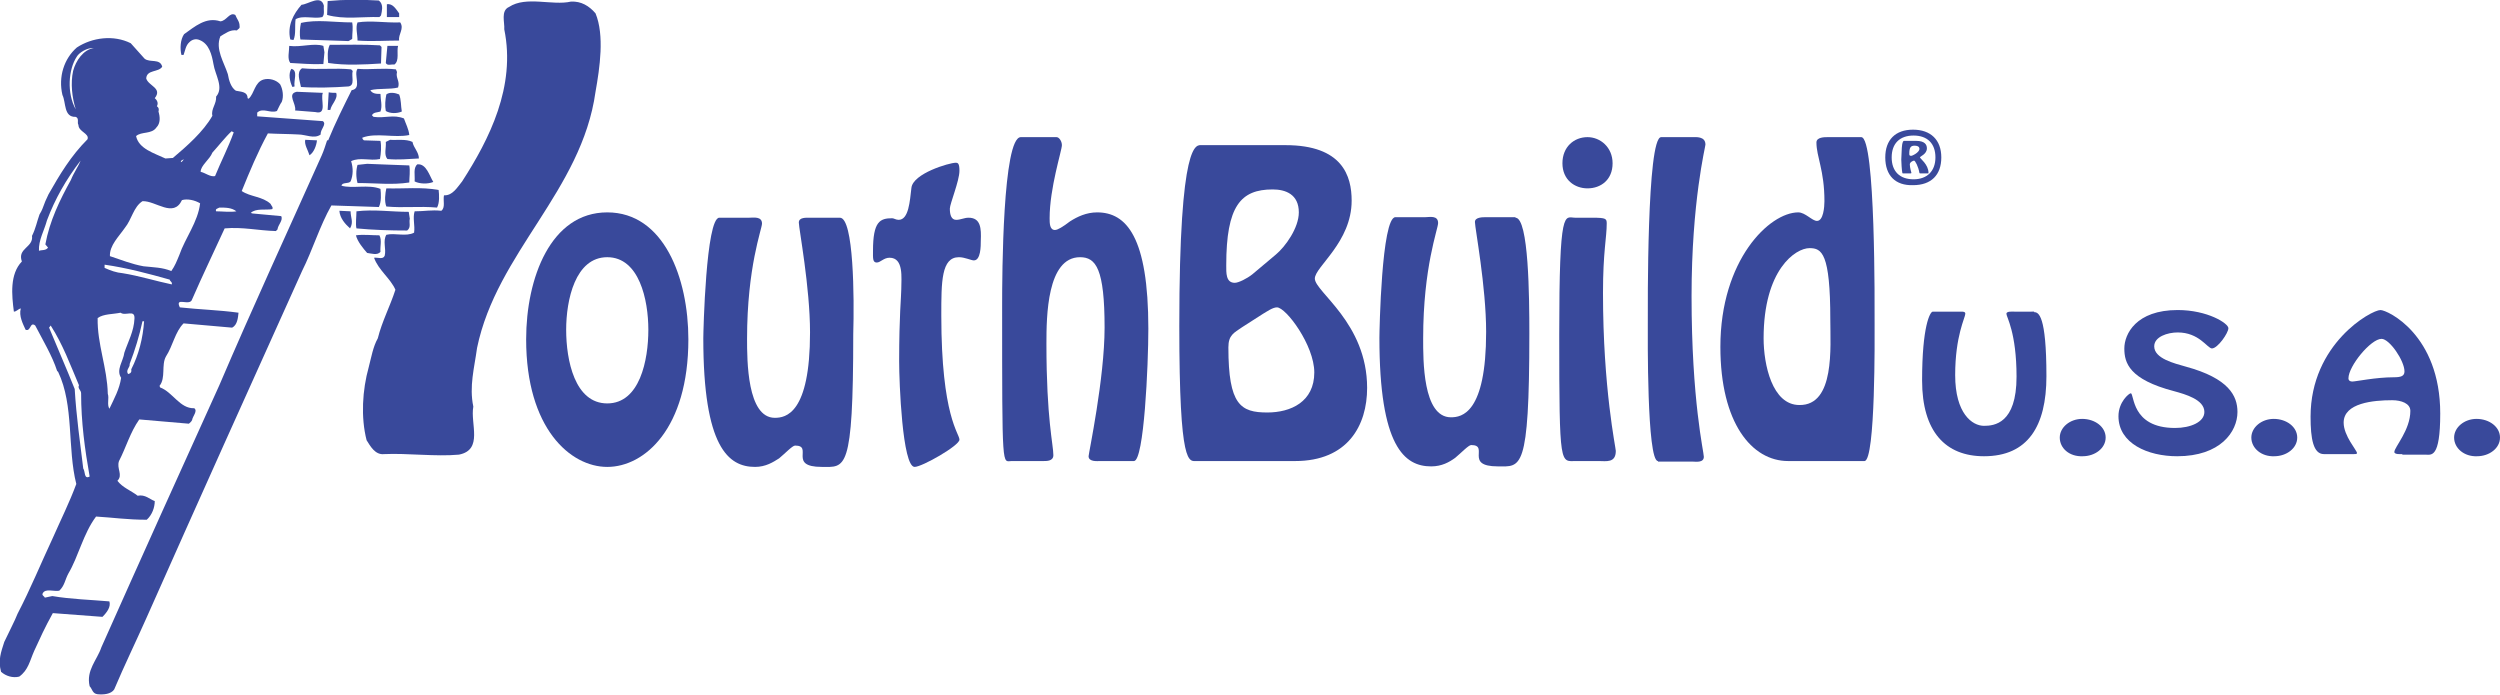 <?xml version="1.0" encoding="utf-8"?>
<!-- Generator: Adobe Illustrator 21.1.0, SVG Export Plug-In . SVG Version: 6.00 Build 0)  -->
<svg version="1.1" id="Layer_1" xmlns="http://www.w3.org/2000/svg" xmlns:xlink="http://www.w3.org/1999/xlink" x="0px" y="0px"
	 viewBox="0 0 468.5 130.2" style="enable-background:new 0 0 468.5 130.2;" xml:space="preserve">
<style type="text/css">
	.st0{fill:none;}
	.st1{fill:#39499B;}
</style>
<g>
	<g>
		<path class="st0" d="M113.8,48.2c-6,0-7.7,8-7.7,13.6c0,5.7,1.6,13.8,7.7,13.8c6.1,0,7.7-8.1,7.7-13.8
			C121.5,56.1,119.8,48.2,113.8,48.2z"/>
		<path class="st1" d="M20.5,112.7c-3.4-0.3-7.2-0.4-10.7-1L8.4,112c-0.1-0.3-0.6-0.4-0.4-0.8c0.5-1,2.1-0.3,3.1-0.5
			c1-0.9,1.1-2.1,1.7-3.2c1.9-3.2,2.8-7.5,5.2-10.7c3.3,0.2,5.9,0.6,9.5,0.6c1-0.9,1.5-2.3,1.5-3.5c-0.9-0.3-1.8-1.3-3.2-1
			c-1.3-1-2.8-1.5-3.8-2.8c1.1-1.1-0.2-2.3,0.3-3.7c1.3-2.5,2.1-5.4,3.8-7.8l9.3,0.8c0.2-0.2,0.5-0.4,0.6-0.7
			c0.1-0.7,1.1-1.7,0.4-2.2c-2.7,0.1-4-3-6.4-3.9l-0.1-0.3c1.2-1.5,0.3-3.9,1.2-5.5c1.3-2,1.7-4.6,3.3-6.2l9.1,0.8
			c1-0.5,1.1-1.9,1.2-2.8c-3.6-0.5-7.4-0.6-11-1c-1-2.1,1.9-0.1,2.3-1.5c2-4.6,4-8.7,6.1-13.3c3.4-0.3,6.2,0.4,9.6,0.5l0.3-0.3
			c0.1-0.9,1.1-1.7,0.7-2.5l-5.4-0.5L47,39.9c0.9-0.9,2.8-0.5,4-0.7c0.3-0.3-0.2-0.7-0.3-1c-1.5-1.4-3.8-1.3-5.4-2.4
			c1.5-3.7,3-7.3,4.9-10.8c1.7,0.1,4,0.1,5.7,0.2c1.4,0,3,0.9,4.2,0c-0.1-1,1.2-1.9,0.4-2.5l-12.3-0.9l0-0.7c1.1-1,2.4,0.2,3.7-0.3
			c0.3-0.6,0.6-1.3,0.9-1.7c0.4-1,0.2-2.4-0.3-3.3c-0.7-0.8-2-1.2-3.1-0.9c-1.7,0.5-1.7,2.6-2.8,3.6l-0.2-0.1c0-1.3-1.4-1.2-2.2-1.4
			c-0.9-0.6-1.3-1.9-1.5-3.1c-0.7-2.2-2.4-4.7-1.4-7.1c0.9-0.5,1.8-1.3,3.1-1.1c0.2-0.3,0.6-0.3,0.5-0.8c0-0.9-0.5-1.3-0.8-2.1
			C43,2.2,42.5,3.9,41.3,4c-2.7-0.9-4.8,1-6.8,2.4c-0.7,1-0.8,2.7-0.5,3.9l0.4,0c0.3-0.8,0.4-1.8,1.1-2.4c0.5-0.5,1.2-0.7,1.9-0.4
			c1.8,0.7,2.3,2.8,2.6,4.5c0.3,2,2,4.4,0.5,6.1c0.1,1.4-1,2.3-0.7,3.6c-1.7,3-4.8,5.7-7.4,7.9l-1.4,0.1c-2.1-1-5-1.8-5.5-4.2
			c1-0.9,2.9-0.3,3.8-1.6c0.8-0.8,0.7-2,0.4-3c0.1-0.4,0.1-0.7-0.3-1c0.3-0.5,0.1-1.1-0.4-1.5c1.5-1.9-1.2-2.3-1.6-3.7
			c0.1-1.7,2.3-1.1,3-2.2c-0.4-1.6-2.3-0.7-3.3-1.5l-2.6-2.9C21.3,6.5,17.3,7,14.4,8.9c-2.4,2.1-3.5,5.5-2.7,8.9
			c0.7,1.4,0.2,4.2,2.5,4.1c0.7,0.3,0.2,1.1,0.5,1.5c0,1.3,2.1,1.6,1.7,2.7c-3.1,3.1-5.2,6.6-7.3,10.3l-0.6,1.3
			c-0.6,1.5-0.5,1.5-1.1,2.5c-0.5,1.4-0.7,2.6-1.4,4c0.3,2.2-2.8,2.3-1.9,4.8c-2.3,2.4-1.9,6.3-1.5,9.4c0.5,0,0.8-0.5,1.3-0.6
			c-0.4,1.4,0.4,2.9,0.9,4c1,0.4,0.8-1.6,1.8-0.8c1.4,2.7,3.2,5.7,4.1,8.5l0.2,0.2c3,6.3,1.7,14.3,3.4,21c-1.3,3.5-2.9,6.7-4.4,10.1
			c-2.2,4.7-4.2,9.6-6.6,14.2c-0.4,1.1-2,4.2-2.5,5.3c-0.6,1.9-1.2,3.4-0.6,5.6c0.9,0.8,2.2,1.2,3.4,0.9c1.7-1.2,2-3,2.8-4.8
			c1.2-2.6,1.9-4.2,3.5-7.1l9.3,0.7C20.1,114.7,20.8,113.7,20.5,112.7z M24.6,69.2c0.1,0.5-0.1,0.8-0.6,0.9
			c-0.5-0.8,0.4-1.2,0.3-1.9c1-2.6,1.8-5.2,2.4-8l0.3,0C26.8,63.3,26,66.5,24.6,69.2z M44.3,39.6c-1.1,0.2-2.7,0-3.8,0
			c-0.2-0.5,0.3-0.5,0.6-0.7C42.3,38.9,43.4,38.9,44.3,39.6z M39.8,28.6c1.1-1.2,2.5-3,3.6-4l0.4,0.2c-1,2.8-2.4,5.5-3.5,8.2
			c-0.9,0.2-1.8-0.6-2.7-0.8C37.6,31,39.3,29.9,39.8,28.6z M34.6,29.6c-0.2,0.3-0.4,0.7-0.7,0.8C33.8,29.9,34.6,30,34.6,29.6z
			 M23.4,42.7c1.3-1.6,1.6-3.9,3.3-5c2.5-0.1,5.8,3.2,7.4-0.2c1-0.3,2.4,0,3.4,0.6c-0.4,3.5-2.8,6.5-3.9,9.7c-0.5,1.2-0.8,2-1.5,3
			c-1.6-0.7-3.4-0.7-5.2-0.9c-2.2-0.4-4.2-1.2-6.3-1.9C20.5,46,22.3,44.3,23.4,42.7z M19.6,49.6c4.2,0.6,8.3,1.7,12.2,2.8
			c0.1,0.4,0.5,0.4,0.4,0.9c-2.9-0.6-6.1-1.6-9.2-2.1c-1.2-0.1-2.3-0.5-3.4-1L19.6,49.6z M22.6,58.6c0.9,0.7,2.7-0.7,2.6,1.1
			c-0.1,2.4-1.2,4.3-1.9,6.4c-0.2,1.6-1.6,3.2-0.6,4.7c-0.3,2.1-1.3,3.9-2.2,5.8c-0.5-0.8,0-2-0.3-2.8c-0.1-4.9-2-9.3-1.9-14.2
			C19.4,58.8,21.2,58.9,22.6,58.6z M13.7,13.3c-0.5,2.3-0.2,5,0.5,7.2c-1.7-3-1.4-7.5,0.2-9.9c0.4-0.7,1.9-1.7,3.2-1.6
			C15.6,9.3,14.2,11.4,13.7,13.3z M7.3,47c-0.1-2,1-3.8,1.5-5.7c1.5-4,3.6-7.7,6.3-11.2c-0.3,0.9-1.3,2.3-1.8,3.6
			c-2.1,3.8-4,7.7-4.8,12.1L9,46.4C8.6,47,7.8,46.8,7.3,47z M14,72.9c-1.6-4-3.2-7.6-4.8-11.5L9.5,61c2.3,3.6,3.6,7.2,5.3,11.2
			c-0.3,0.6,0.4,0.9,0.4,1.5c0,5.4,0.7,10.5,1.6,15.6c-1.1,0.6-0.8-1-1.2-1.5C15,82.9,14.3,78,14,72.9z"/>
		<path class="st1" d="M111.6,17.2c0.8-4.5,1.7-10.6,0-14.7c-1.2-1.4-2.7-2.3-4.6-2.2c-3.5,0.8-8.4-1.1-11.6,1
			c-1.6,0.7-0.8,2.9-0.9,4.2c2.2,10.7-2.8,20.6-7.9,28.5c-0.9,1.1-1.8,2.7-3.4,2.6c-0.2,1,0.3,2.3-0.5,2.9c-1.9-0.2-3.1,0.1-5,0.1
			c-0.4,1.3,0.1,2.6-0.1,4c-1.5,0.8-3.6,0-5.2,0.4c-0.7,1.2,0,2.6-0.3,3.9c-0.3,0.8-1.3,0.3-2,0.4c0.8,2.3,3.1,3.9,4,6
			c-1,3.1-2.5,5.9-3.3,9.1c-0.9,1.6-1.2,3.5-1.7,5.4c-1.2,4.3-1.5,9.4-0.4,13.7c0.7,1.1,1.6,2.8,3.3,2.6c4.3-0.2,9.7,0.5,14,0.1
			c4.6-0.9,2.1-5.8,2.7-9c-0.8-3.8,0.2-7.3,0.7-11C93.1,47.3,109,35.8,111.6,17.2z"/>
		<path class="st1" d="M71.1,3.2l0.3-0.3c0.2-0.9,0.4-1.8-0.1-2.5l-0.3-0.3c-3.3-0.2-6.5-0.2-9.6,0.1l-0.1,2.6
			C64.5,3.7,67.9,3.1,71.1,3.2z"/>
		<path class="st1" d="M55,7.5c0.5-1.1,0.2-2.6,0.4-3.9c1.4-0.8,3.4,0,5-0.4c0.5-0.5,0.2-1.4,0.3-2.1c-0.5-2.2-2.9-0.3-4.2-0.2
			c-1.5,1.7-2.7,3.9-2.1,6.5L55,7.5z"/>
		<path class="st1" d="M74.8,3.2l0-0.7c-0.6-0.8-1.2-1.9-2.3-1.7l0,2.4L74.8,3.2z"/>
		<path class="st1" d="M67,4.2c-0.4,1,0,2.2,0,3.4c2.7,0.2,5.2,0,7.8,0c-0.2-1.2,1-2.2,0.2-3.4C72.1,4.3,69.6,3.8,67,4.2z"/>
		<path class="st1" d="M66,7.3c0-1.2,0.2-2,0-3.1c-3.4,0-6.6-0.6-9.6,0.1c-0.2,0.9-0.3,2.1-0.1,3.1l9,0.3L66,7.3z"/>
		<path class="st1" d="M71.4,11.9l0.1-3.1l-0.3-0.3c-3.1-0.2-6.2-0.1-9.4-0.1c-0.5,1-0.4,2.4-0.3,3.4C64.8,12.3,68.2,12.1,71.4,11.9
			z"/>
		<path class="st1" d="M72.6,8.6l-0.3,3.2c0.3,0.6,1,0.2,1.6,0.3c1-0.7,0.4-2.5,0.7-3.5L72.6,8.6z"/>
		<path class="st1" d="M60.6,12l0.2-2.2l-0.2-1.2c-1.8-0.6-4.2,0.3-6.4,0c0,1.1-0.4,2.4,0.2,3.2C56.5,11.9,58.4,12.1,60.6,12z"/>
		<path class="st1" d="M71.3,35.4c-2.2-0.9-5.3,0-7.3-0.6c0.1-0.7,1.3-0.3,1.7-0.8c0.5-1.2,0.5-2.5,0.1-3.8c1.7-0.8,3.5,0,5.4-0.4
			c0.2-1,0.3-2.4,0.1-3.4l-3.1-0.1c-0.1-0.1-0.3-0.2-0.3-0.5c2.6-1,6,0.1,8.8-0.5c-0.1-1.1-0.7-2.2-1-3.1c-2-0.8-3.5,0-5.7-0.3
			l-0.3-0.3c0.3-0.6,1-0.5,1.6-0.7c0.4-1.1,0-2.2,0-3.3c-0.7,0-1.5,0-1.9-0.7c1.7-0.4,3.6-0.1,5.2-0.5c0.4-1.2-0.5-1.8-0.2-2.9
			L74.2,13c-2.5-0.3-4.8,0.1-7.2-0.1c-0.8,1.1,0.9,3.7-1.1,4c-1.5,3-3.1,6.2-4.4,9.4l-0.2,0c-0.3,0.9-0.6,1.9-1,2.8
			c-6.4,14.3-13,28.6-19.2,43.1c-7.3,16.1-14.8,32.7-22.1,49.1c-0.8,2.4-2.9,4.3-2.2,7.3c0.5,0.5,0.5,1.4,1.5,1.5
			c1.1,0.1,2.5,0,3.1-0.9c1.9-4.5,4-8.8,6-13.3C37,94.3,46.8,72.5,56.6,50.8c2-4,3.3-8.4,5.5-12.3l8.9,0.3
			C71.5,37.8,71.4,36.3,71.3,35.4z"/>
		<path class="st1" d="M65.8,13c-2.9-0.3-6.1,0.1-9.2-0.2c-1.1,0.7-0.4,2.4-0.2,3.5c2.7,0.2,6.2,0.1,8.9-0.1
			c1.3-0.2,0.5-1.9,0.8-2.9L65.8,13z"/>
		<path class="st1" d="M54.6,12.9c-0.6,0.9-0.3,2.4,0.2,3.4l0.4-0.1C55,15.1,55.9,13.2,54.6,12.9z"/>
		<path class="st1" d="M72.4,17.7c-0.2,1-0.3,2.1-0.1,3.1c0.8,0.5,2.1,0.5,3,0.1c-0.2-1.1-0.1-2.2-0.5-3.2
			C74.1,17.4,73,17.2,72.4,17.7z"/>
		<path class="st1" d="M61.4,20.6l0.5,0c0.2-1.1,1.5-2.1,1.1-3.2c-0.3,0-1,0-1.4-0.1L61.4,20.6z"/>
		<path class="st1" d="M55.6,17.2c-1.9,0.4,0,2.3-0.3,3.5l3.8,0.3c2.3,0.6,0.9-2.4,1.4-3.6L55.6,17.2z"/>
		<path class="st1" d="M72.3,26.6c0.1,1.1-0.4,2.4,0.3,3.2c2,0.2,3.9,0,5.9-0.1c0-1.2-1-2-1.2-3.1c-1.2-0.6-3-0.3-4.2-0.4L72.3,26.6
			z"/>
		<path class="st1" d="M58,29.1c0.8-0.5,1.3-1.8,1.4-2.8l-2.2-0.1C57,27.1,57.7,28.1,58,29.1z"/>
		<path class="st1" d="M76.7,34.2c0-0.9,0.2-2.2,0-3.2c-2.5-0.1-5.8-0.2-7.9-0.3L67,30.9c-0.3,1-0.3,2.3,0,3.4
			C70.6,34.3,73.4,34.7,76.7,34.2z"/>
		<path class="st1" d="M77.7,34c1,0.5,2.5,0.5,3.5,0.1c-0.7-1.1-1.3-3.5-3-3.3C77.4,31.5,77.8,32.8,77.7,34z"/>
		<path class="st1" d="M72.4,35.3c-0.2,0.9-0.4,2.4,0,3.4c3.3,0.3,6.1-0.1,9.5,0.2c0.5-0.9,0.4-2.4,0.3-3.3
			C78.9,35,75.7,35.4,72.4,35.3z"/>
		<path class="st1" d="M76.6,39.7c-3.3,0-6.5-0.5-9.8-0.1c0,0.9-0.2,2.4,0,3.2c3.1,0.3,6.4,0.4,9.5,0.4c0.8-0.6,0.3-1.5,0.5-2.2
			L76.6,39.7z"/>
		<path class="st1" d="M63.6,39.5c0.1,1.4,1.1,2.5,2,3.3c0.7-1.2,0.1-2,0.1-3.2L63.6,39.5z"/>
		<path class="st1" d="M71.3,47.2c-0.1-1,0.3-2.2-0.2-3.1c-1.5,0-3-0.2-4.4,0c0.3,1.2,1.4,2.5,2.1,3.3
			C69.6,47.5,70.7,47.9,71.3,47.2z"/>
		<path class="st1" d="M113.8,39.8c-10.6,0-15.2,12.3-15.2,23.8c0,16.7,8.3,23.9,15.2,23.9c7,0,15.2-7.2,15.2-23.9
			C129,52.1,124.4,39.8,113.8,39.8z M113.8,75.6c-6.1,0-7.7-8.1-7.7-13.8c0-5.6,1.7-13.6,7.7-13.6c6,0,7.7,8,7.7,13.6
			C121.5,67.5,119.9,75.6,113.8,75.6z"/>
		<path class="st1" d="M157.4,40.8h-5.6c-0.7,0-2.1-0.1-2.1,0.9c0,1.1,2.1,12.1,2.1,20.6c0,15.3-4.6,16-6.6,16
			c-5.2,0-5.2-10.8-5.2-14.8c0-13.5,2.8-20.6,2.8-21.6c0-1.4-1.6-1.1-2.4-1.1h-5.6c-2.5,0-3,21.4-3,22.6c0,20.4,4.7,24.1,9.7,24.1
			c2,0,3.4-0.9,4.5-1.6c1.1-0.9,2.5-2.4,3-2.4c3.5,0-1.4,4,5,4c4.4,0,5.9,1.2,5.9-24.9C160.1,55.8,160,40.8,157.4,40.8z"/>
		<path class="st1" d="M181.5,40.8c-0.8,0-1.5,0.4-2.3,0.4c-0.9,0-1.2-0.9-1.2-2.1c0-0.9,1.8-5.2,1.8-7.1c0-1.4-0.3-1.5-0.7-1.5
			c-1.2,0-8,2-8.3,4.7c-0.3,2.5-0.5,6-2.4,6c-0.5,0-0.9-0.3-1.2-0.3c-2.3,0-3.6,0.6-3.6,6.1c0,1.3-0.1,2.2,0.7,2.2
			c0.7,0,1.3-0.9,2.4-0.9c2.7,0,2.2,3.8,2.2,5.9c0,1.4-0.4,4.8-0.4,13.5c0,3.9,0.6,19.8,2.9,19.8c1.4,0,8.4-4,8.4-5.1
			c0-1.2-3.4-4.3-3.4-23.3c0-6.3,0-10.9,3.3-10.9c1.1,0,2.3,0.6,2.8,0.6c1.3,0,1.3-2.7,1.3-3.7C183.9,42.8,183.8,40.8,181.5,40.8z"
			/>
	</g>
	<path class="st1" d="M198,25.7c0.5,0,1,0.8,1,1.5c0,1-2.3,8-2.3,13.7c0,0.9,0,2.2,1,2.2c0.5,0,1.5-0.6,2.8-1.6
		c1.4-0.9,3.1-1.7,5.1-1.7c5.5,0,9.6,4.6,9.6,21.8c0,6.8-0.8,24.8-2.7,24.8h-6.3c-0.5,0-2.2,0.2-2.2-0.9c0-0.5,3-14.6,3-24.1
		c0-11-1.6-13.2-4.6-13.2c-6.2,0-6.3,11.1-6.3,16.2c0,14.2,1.3,18.9,1.3,20.9c0,1.1-1.2,1.1-1.8,1.1h-6c-1.8,0-1.8,2.4-1.8-29.2
		c0-5.7,0.1-31.5,3.5-31.5H198z"/>
	<path class="st1" d="M224.3,86.4c-1.5,0-3.3,1.4-3.3-25.3c0-35.2,3.2-33.9,4.2-33.9h15.7c10.7,0,12.4,5.8,12.4,10.4
		c0,7.8-6.9,12.4-6.9,14.6c0,2.5,9.8,8.3,9.8,20.5c0,7-3.6,13.7-13.5,13.7H224.3z M232.8,61.3c-1.6,1.1-2.6,1.5-2.6,3.8
		c0,10.8,2.3,12.2,7.3,12.2c4.4,0,8.8-2,8.8-7.5c0-5.1-5.3-12.2-7-12.2c-0.8,0-1.9,0.8-2.6,1.2L232.8,61.3z M239.1,47.7
		c1.8-1.5,4.3-5,4.3-7.9c0-3.4-2.5-4.3-4.9-4.3c-6,0-8.7,3.1-8.7,14.2c0,1.4-0.1,3.3,1.6,3.3c0.7,0,2.3-0.8,3.3-1.6L239.1,47.7z"/>
	<path class="st1" d="M284,40.8c2.5,0,2.6,15,2.6,21.7c0,26.1-1.6,24.9-5.9,24.9c-6.4,0-1.5-4-5-4c-0.5,0-1.9,1.5-3,2.4
		c-1.1,0.8-2.5,1.6-4.5,1.6c-5,0-9.7-3.7-9.7-24.1c0-1.2,0.4-22.6,3-22.6h5.6c0.8,0,2.4-0.4,2.4,1.1c0,1.1-2.8,8.2-2.8,21.6
		c0,4-0.1,14.8,5.2,14.8c2,0,6.6-0.7,6.6-16c0-8.5-2.1-19.5-2.1-20.6c0-0.9,1.4-0.9,2.1-0.9H284z"/>
	<path class="st1" d="M295.4,86.4c-3,0-3.2,1.5-3.2-23.6c0-24.4,1-22,3-22h3.3c2.5,0,2.6,0.2,2.6,1.1c0,2.6-0.7,5.3-0.7,13
		c0,17.9,2.4,29,2.4,29.6c0,2.3-1.8,1.9-3.2,1.9H295.4z M292.8,30.6c0-3.1,2.2-4.9,4.7-4.9c2.4,0,4.7,1.9,4.7,4.9
		c0,3.1-2.2,4.7-4.7,4.7C295.1,35.3,292.8,33.7,292.8,30.6z"/>
	<path class="st1" d="M310.7,86.4c-2.1,0-1.9-23.8-1.9-25.5c0-3.3-0.2-35.2,2.5-35.2h5.8c0.7,0,2.5-0.2,2.5,1.4
		c0,0.4-2.6,10.7-2.6,28.4c0,19.6,2.3,29.2,2.3,30.1c0,1.2-1.6,0.9-2.2,0.9H310.7z"/>
	<path class="st1" d="M335.1,86.4c-6.8,0-12.7-7.1-12.7-21.4c0-16.3,9.2-25.2,14.6-25.2c1.3,0,2.6,1.6,3.5,1.6
		c1.2,0,1.4-2.6,1.4-3.7c0-5.8-1.5-8.3-1.5-11c0-1,1.5-1,2.1-1h6.3c2.7,0,2.5,31.9,2.5,35.2c0,1.6,0.2,25.5-1.9,25.5H335.1z
		 M343,59.9c0-12.5-1.6-13.4-3.9-13.4c-2.6,0-8.6,4-8.6,16.9c0,4.9,1.6,12.5,6.7,12.5C343.9,76,343,65,343,59.9z"/>
	<path class="st1" d="M381.2,58.5c0.8,0,2.3,0.5,2.3,12c0,9.4-3.5,15-11.7,15c-7.2,0-11.6-4.6-11.6-14.2c0-10.2,1.5-12.9,2-12.9h5.3
		c0.4,0,0.8,0,0.8,0.4c0,0.7-1.9,4.1-1.9,11.5c0,7.2,3.2,9.5,5.4,9.5c1.9,0,6.1-0.4,6.1-9.2c0-8.3-1.9-11.2-1.9-11.8
		c0-0.5,1.1-0.4,1.5-0.4H381.2z"/>
	<path class="st1" d="M386,82c0-1.9,1.9-3.5,4.2-3.5c2.4,0,4.4,1.5,4.4,3.5c0,2-2,3.5-4.3,3.5C387.8,85.6,386,84,386,82z"/>
	<path class="st1" d="M408.1,62.3c-1.9,0-4.4,0.8-4.4,2.6c0,2.3,3.8,3.2,5.9,3.8c8.1,2.2,9.7,5.5,9.7,8.5c0,3.7-3.2,8.3-11.3,8.3
		c-5.5,0-11-2.4-11-7.5c0-2.7,2-4.3,2.3-4.3c0.7,0,0,6.5,8.3,6.5c2.9,0,5.5-1.1,5.5-3c0-2.3-3.5-3.3-5.7-3.9c-8.4-2.2-9.3-5.3-9.3-8
		c0-2.7,2.2-7.2,10-7.2c5.6,0,9.5,2.5,9.5,3.4c0,0.9-2,3.8-3.1,3.8C413.6,65.2,412.1,62.3,408.1,62.3z"/>
	<path class="st1" d="M421.9,82c0-1.9,1.9-3.5,4.2-3.5c2.4,0,4.4,1.5,4.4,3.5c0,2-2,3.5-4.3,3.5C423.8,85.6,421.9,84,421.9,82z"/>
	<path class="st1" d="M450.2,85.1c-0.3,0-1.5,0.1-1.5-0.4c0-0.9,3-4.1,3-7.7c0-1.4-1.7-2-3.4-2c-3.5,0-9.1,0.5-9.1,4.2
		c0,2.5,2.5,5.2,2.5,5.7c0,0.2-0.2,0.2-0.7,0.2h-5.5c-2,0-2.5-2.9-2.5-7c0-13.7,11.4-20,13.1-20c1.3,0,11.2,4.6,11.2,19.4
		c0,8.5-1.7,7.7-2.8,7.7H450.2z M440.1,70.9c0,0.4,0.3,0.6,0.7,0.6c0.7,0,4.4-0.8,7.8-0.8c1.3,0,2-0.2,2-1.1c0-2-2.8-6.1-4.3-6.1
		C444.3,63.5,440.1,68.6,440.1,70.9z"/>
	<path class="st1" d="M459.9,82c0-1.9,1.9-3.5,4.2-3.5c2.4,0,4.4,1.5,4.4,3.5c0,2-2,3.5-4.3,3.5C461.8,85.6,459.9,84,459.9,82z"/>
	<g>
		<path class="st1" d="M353.3,29.5c0-3.3,1.9-5.2,5.2-5.2c3.3,0,5.3,1.9,5.3,5.2c0,3.3-1.9,5.2-5.3,5.2
			C355.2,34.8,353.3,32.9,353.3,29.5z M362.7,29.5c0-2.6-1.5-4.1-4.1-4.1c-2.6,0-4.1,1.5-4.1,4.1c0,2.6,1.5,4.1,4.1,4.1
			C361.1,33.6,362.7,32.1,362.7,29.5z M359.1,26.4c1.6,0,2,0.7,2,1.4c0,1.1-1.3,1.5-1.3,1.7c0,0.2,1.6,1.3,1.6,2.9
			c0,0.1,0,0.1-0.2,0.1H360c-0.1,0-0.3,0-0.3-0.1c-0.2-1.2-0.8-2.3-1-2.3c-0.2,0-0.8,0.3-0.8,0.7c0,0.6,0.3,1.6,0.3,1.6
			c0,0.1-0.2,0.1-0.3,0.1h-1.1c-0.2,0-0.3,0-0.3-0.1c-0.1-0.4-0.2-2-0.2-2.5l0.1-2.2c0-0.3,0.1-0.9,0.2-1.1c0.1-0.2,0.1-0.2,0.3-0.2
			H359.1z M359.7,27.9c0-0.5-0.5-0.6-0.9-0.6c-0.7,0-1,0.3-1,1.5c0,0.2,0,0.4,0.3,0.4C358.2,29.3,359.7,28.6,359.7,27.9z"/>
	</g>
</g>
</svg>

